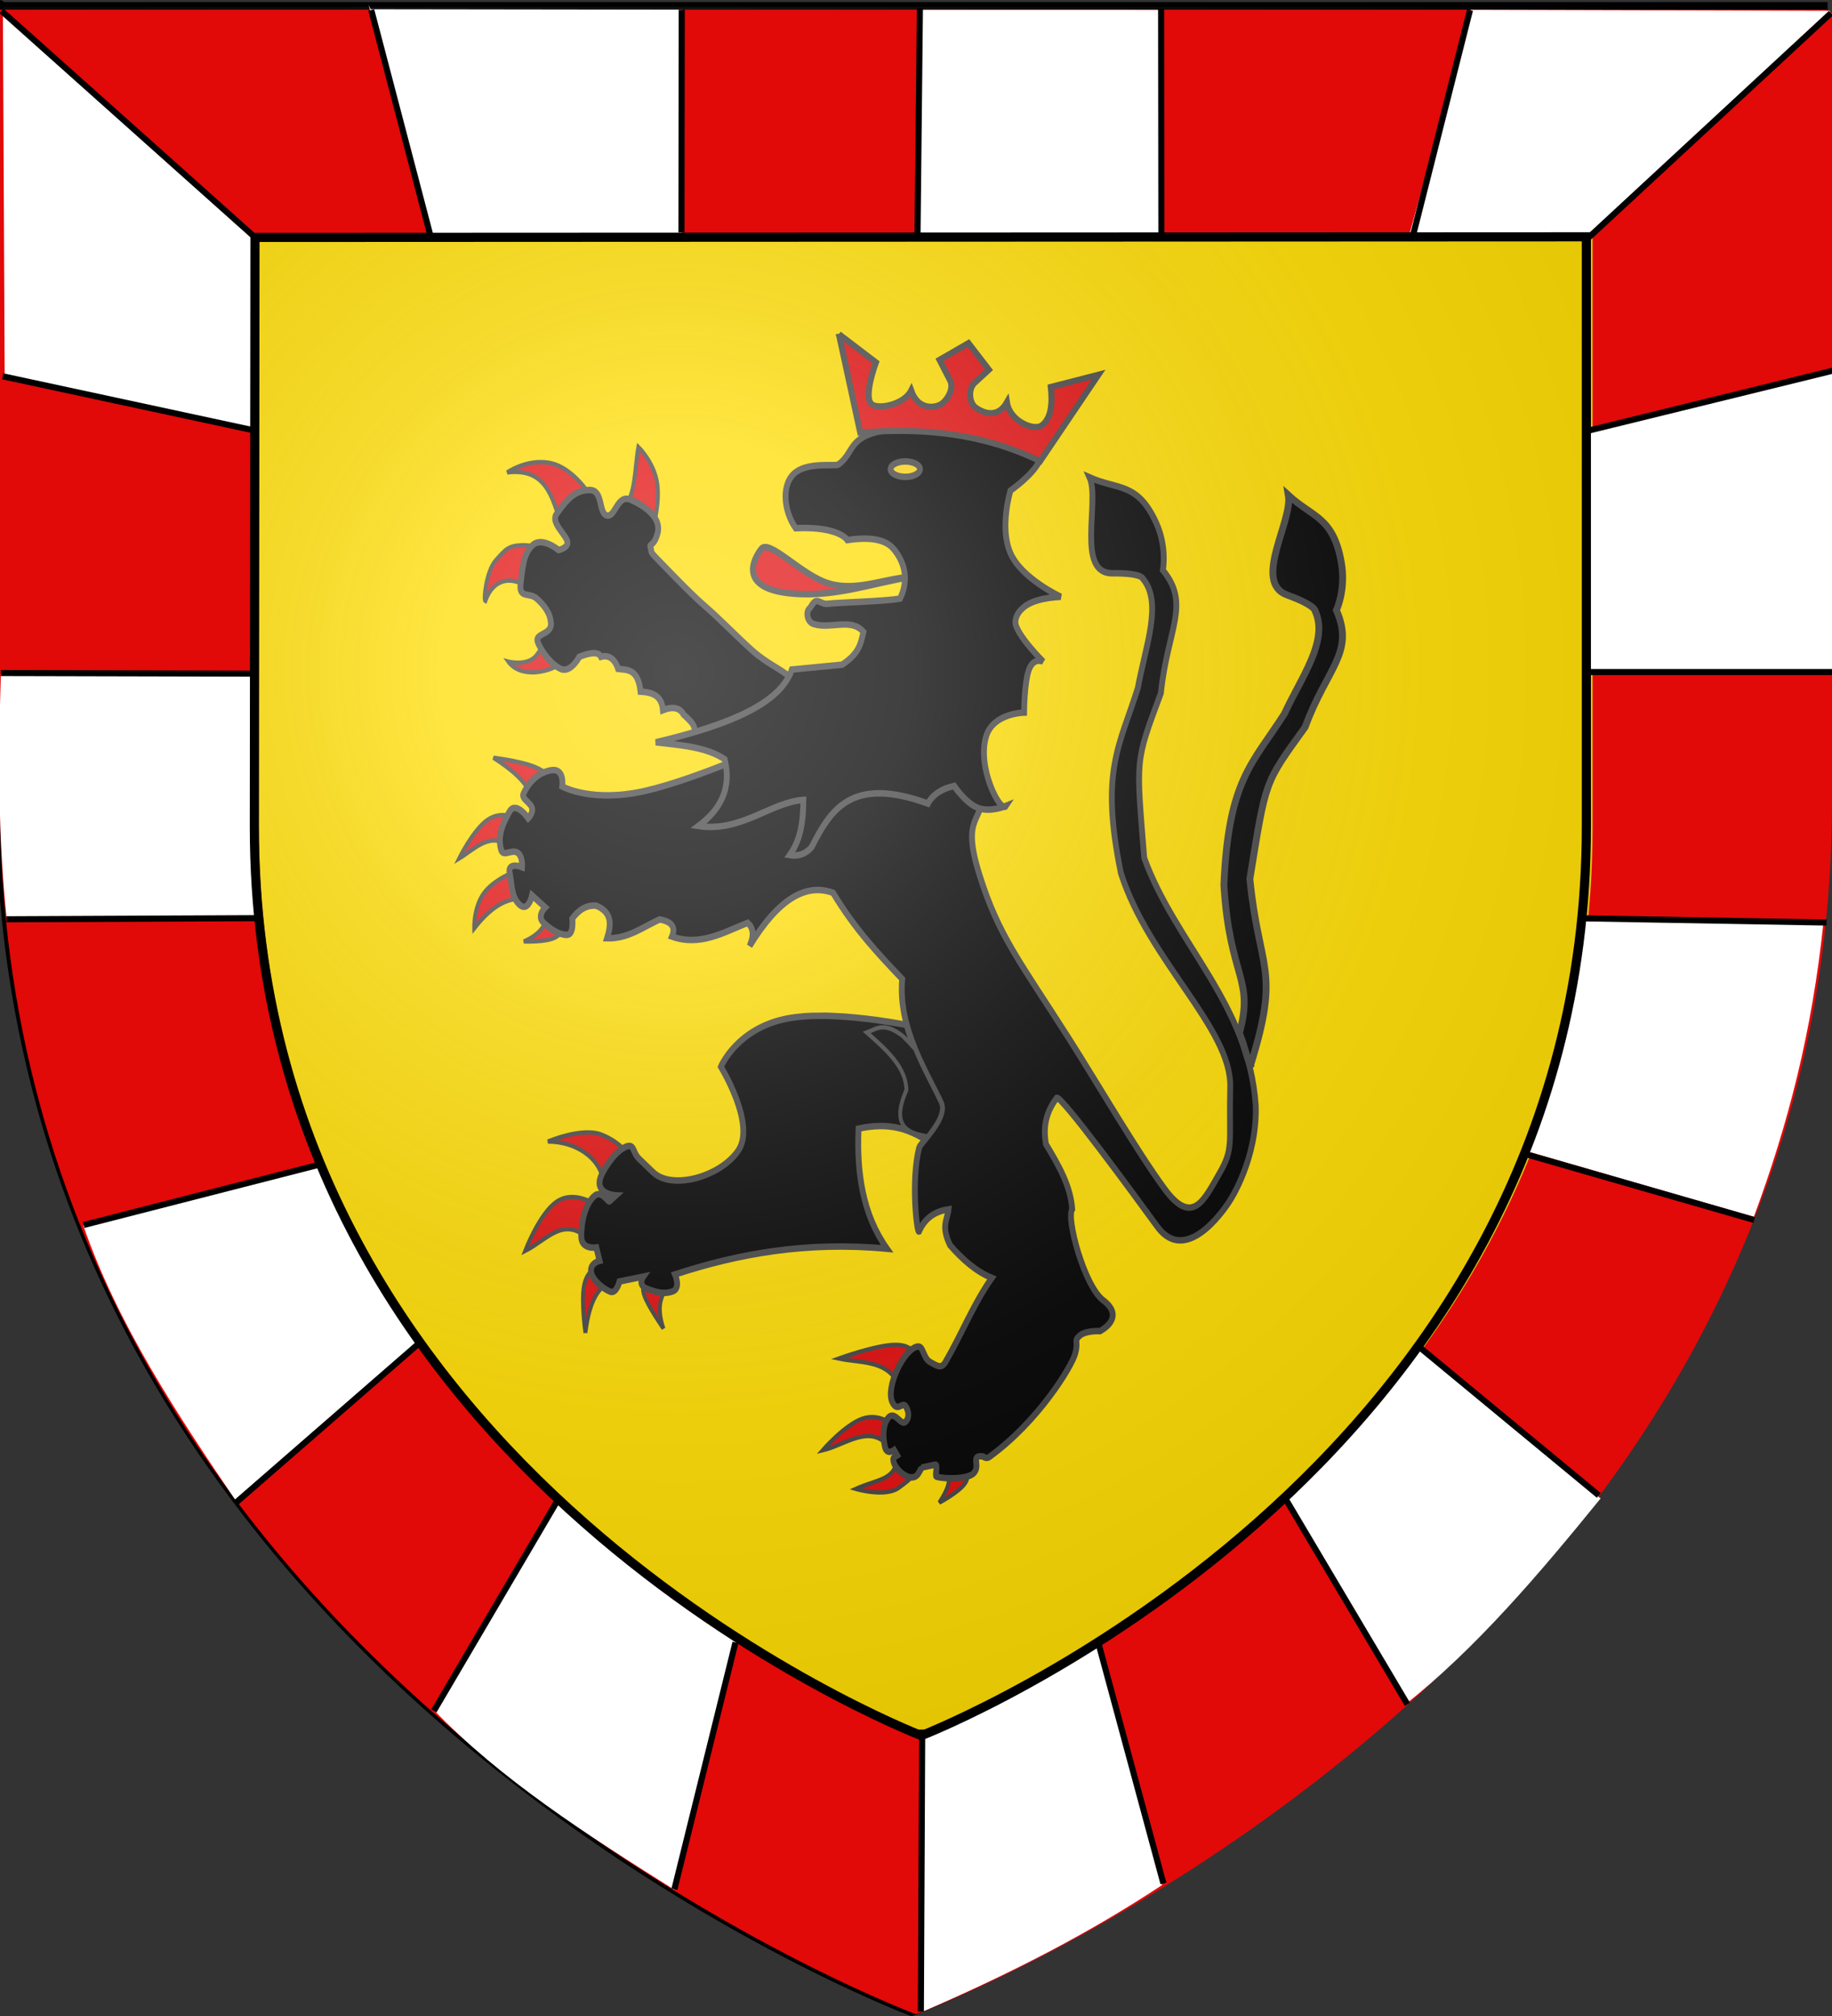 <?xml version="1.0" encoding="UTF-8" standalone="no"?>
<!-- Created with Inkscape (http://www.inkscape.org/) -->

<svg
   xmlns:dc="http://purl.org/dc/elements/1.1/"
   xmlns:cc="http://creativecommons.org/ns#"
   xmlns:rdf="http://www.w3.org/1999/02/22-rdf-syntax-ns#"
   xmlns:svg="http://www.w3.org/2000/svg"
   xmlns="http://www.w3.org/2000/svg"
   xmlns:xlink="http://www.w3.org/1999/xlink"
   xmlns:sodipodi="http://sodipodi.sourceforge.net/DTD/sodipodi-0.dtd"
   xmlns:inkscape="http://www.inkscape.org/namespaces/inkscape"
   version="1.0"
   width="600"
   height="660"
   id="svg2"
   sodipodi:version="0.32"
   inkscape:version="0.47 r22583"
   sodipodi:docname="Wappen Burggrafen von Nürnberg (Haus Raas).svg"
   inkscape:output_extension="org.inkscape.output.svg.inkscape">
  <rect width="100%" height="100%" fill="#333333" stroke="none"/>
  <sodipodi:namedview
     inkscape:window-height="690"
     inkscape:window-width="667"
     inkscape:pageshadow="2"
     inkscape:pageopacity="0.0"
     guidetolerance="10.0"
     gridtolerance="10.0"
     objecttolerance="10.0"
     borderopacity="1.0"
     bordercolor="#666666"
     pagecolor="#ffffff"
     id="base"
     inkscape:zoom="0.5"
     inkscape:cx="385.77355"
     inkscape:cy="324.71774"
     inkscape:window-x="0"
     inkscape:window-y="0"
     inkscape:current-layer="svg2"
     showgrid="false"
     inkscape:window-maximized="0" />
  <defs
     id="definitions">
    <inkscape:perspective
       sodipodi:type="inkscape:persp3d"
       inkscape:vp_x="0 : 330 : 1"
       inkscape:vp_y="0 : 1000 : 0"
       inkscape:vp_z="600 : 330 : 1"
       inkscape:persp3d-origin="300 : 220 : 1"
       id="perspective231" />
    <linearGradient
       id="linearGradientBackground">
      <stop
         offset="0"
         id="stop2895"
         style="stop-color:#ffffff;stop-opacity:0.314" />
      <stop
         offset="0.19"
         id="stop2897"
         style="stop-color:#ffffff;stop-opacity:0.251" />
      <stop
         offset="0.6"
         id="stop2901"
         style="stop-color:#6b6b6b;stop-opacity:0.125" />
      <stop
         offset="1"
         id="stop2899"
         style="stop-color:#000000;stop-opacity:0.125" />
    </linearGradient>
    <radialGradient
       cx="221.445"
       cy="226.331"
       r="300"
       fx="221.445"
       fy="226.331"
       id="radialGradientBackground"
       xlink:href="#linearGradientBackground"
       gradientUnits="userSpaceOnUse"
       gradientTransform="matrix(1.353,0,0,1.349,-78.565,-86.152)" />
    <clipPath
       id="clipPath9537">
      <path
         d="m 0,-200 0,800 300,0 0,-800 -300,0 z"
         id="path9539" />
    </clipPath>
    <polygon
       points="0.588,0.809 -0.951,-0.309 0.951,-0.309 -0.588,0.809 0,-1 0,-1 "
       transform="scale(53,53)"
       id="polygon9535" />
    <polygon
       points="0.588,0.809 -0.951,-0.309 0.951,-0.309 -0.588,0.809 0,-1 0,-1 "
       transform="scale(53,53)"
       id="polygon2803" />
    <clipPath
       id="clipPath2799">
      <path
         d="m 0,-200 0,800 300,0 0,-800 -300,0 z"
         id="path2801" />
    </clipPath>
    <clipPath
       id="clipPath2779">
      <path
         d="m 0,-200 0,800 300,0 0,-800 -300,0 z"
         id="path2781" />
    </clipPath>
    <polygon
       points="0.588,0.809 -0.951,-0.309 0.951,-0.309 -0.588,0.809 0,-1 0,-1 "
       transform="scale(53,53)"
       id="polygon2777" />
    <polygon
       points="0.588,0.809 -0.951,-0.309 0.951,-0.309 -0.588,0.809 0,-1 0,-1 "
       transform="scale(53,53)"
       id="polygon5303" />
    <clipPath
       id="clipPath5299">
      <path
         d="m 0,-200 0,800 300,0 0,-800 -300,0 z"
         id="path5301" />
    </clipPath>
    <clipPath
       id="clipPath5279">
      <path
         d="m 0,-200 0,800 300,0 0,-800 -300,0 z"
         id="path5281" />
    </clipPath>
    <polygon
       points="0.588,0.809 -0.951,-0.309 0.951,-0.309 -0.588,0.809 0,-1 0,-1 "
       transform="scale(53,53)"
       id="polygon5277" />
    <polygon
       id="polygon8317"
       transform="scale(53,53)"
       points="0.588,0.809 -0.951,-0.309 0.951,-0.309 -0.588,0.809 0,-1 0,-1 " />
    <clipPath
       id="clipPath8319">
      <path
         id="path8321"
         d="m 0,-200 0,800 300,0 0,-800 -300,0 z" />
    </clipPath>
    <clipPath
       id="clipPath4160">
      <path
         id="path4162"
         d="m 0,-200 0,800 300,0 0,-800 -300,0 z" />
    </clipPath>
    <polygon
       id="polygon4158"
       transform="scale(53,53)"
       points="0.588,0.809 -0.951,-0.309 0.951,-0.309 -0.588,0.809 0,-1 0,-1 " />
    <clipPath
       id="clipPath3597">
      <path
         id="path3599"
         d="m 0,-200 0,800 300,0 0,-800 -300,0 z" />
    </clipPath>
    <polygon
       id="polygon3595"
       transform="scale(53,53)"
       points="0.588,0.809 -0.951,-0.309 0.951,-0.309 -0.588,0.809 0,-1 0,-1 " />
  </defs>
  <g
     style="fill:#ffdd00;display:inline;fill-opacity:1"
     id="backgroundGold"
     transform="translate(-1.429,0)">
    <path
       d="M 300,658.5 C 300,658.5 598.5,546.18 598.5,260.728 C 598.5,-24.723 598.5,2.176 598.5,2.176 L 1.5,2.176 L 1.5,260.728 C 1.5,546.18 300,658.5 300,658.5 z"
       style="fill:#ffdd00;fill-opacity:1;fill-rule:evenodd;stroke:none;stroke-width:1px;stroke-linecap:butt;stroke-linejoin:miter;stroke-opacity:1"
       id="backgroundGoldPath" />
  </g>
  <g
     id="shieldOutline"
     style="fill:#ffdd00;fill-opacity:1;display:inline"
     transform="translate(-1.429,0)">
    <path
       d="m 300,658.5 c 0,0 -298.5,-112.32 -298.5,-397.772 0,-285.452 0,-258.552 0,-258.552 l 597,0 0,258.552 c 0,285.452 -298.5,397.772 -298.5,397.772 z"
       style="fill:none;stroke:#000000;stroke-width:3;stroke-linecap:butt;stroke-linejoin:miter;stroke-miterlimit:4;stroke-opacity:1;stroke-dasharray:none"
       id="shieldOutlinePath" />
  </g>
  <g
     id="charge"
     transform="scale(0.75, 0.75) translate(100, 125)">
    <g
       transform="matrix(0.849,0,0,0.942,29.465,-15.114)"
       style="fill:#000000;fill-opacity:1"
       id="lion">
      <path
         d="m 139.876,188.538 c -10.008,7.545 -24.988,8.848 -30.912,1.405 0,0 10.062,2.356 14.613,-3.091 6.176,-7.392 6.4,-10.884 7.306,-9.274 l 8.993,10.96 z"
         style="fill:#e20909;fill-opacity:1;fill-rule:evenodd;stroke:#444444;stroke-width:2;stroke-linecap:butt;stroke-linejoin:miter;stroke-miterlimit:4;stroke-opacity:1;stroke-dasharray:none;display:inline"
         id="urClaw4" />
      <path
         d="m 120.767,156.783 c -8.764,-6.846 -19.332,-6.063 -23.606,5.058 -1.132,-0.424 0.478,-13.929 5.339,-18.828 4.999,-5.038 6.323,-6.815 13.77,-7.025 7.447,-0.211 16.861,4.215 16.861,4.215 l -12.365,16.58 z"
         style="fill:#e20909;fill-opacity:1;fill-rule:evenodd;stroke:#444444;stroke-width:2;stroke-linecap:butt;stroke-linejoin:miter;stroke-miterlimit:4;stroke-opacity:1;stroke-dasharray:none;display:inline"
         id="urClaw3" />
      <path
         d="m 135.942,125.871 c -4.596,-12.573 -7.769,-25.738 -27.54,-23.606 0,0 9.868,-6.228 21.357,-4.496 14.197,2.14 24.639,19.382 23.887,19.671 l -17.704,8.431 z"
         style="fill:#e20909;fill-opacity:1;fill-rule:evenodd;stroke:#444444;stroke-width:2;stroke-linecap:butt;stroke-linejoin:miter;stroke-miterlimit:4;stroke-opacity:1;stroke-dasharray:none;display:inline"
         id="urClaw2" />
      <path
         d="m 168.54,118.283 c 5.989,-5.72 5.351,-18.068 7.306,-27.821 0,0 7.658,6.674 9.555,16.018 1.897,9.344 -1.967,21.357 -1.967,21.357 l -14.894,-9.555 z"
         style="fill:#e20909;fill-opacity:1;fill-rule:evenodd;stroke:#444444;stroke-width:2;stroke-linecap:butt;stroke-linejoin:miter;stroke-miterlimit:4;stroke-opacity:1;stroke-dasharray:none;display:inline"
         id="urClaw1" />
      <path
         d="m 213.222,229.285 -9.836,-4.848 c 3.567,-3.799 -0.505,-6.834 -4.215,-9.906 -2.203,-3.65 -6.236,-3.685 -10.679,-2.108 -0.64,-6.972 -5.698,-8.264 -11.522,-8.571 -1.298,-10.633 -6.61,-10.024 -11.522,-10.538 -1.979,-5.43 -5.563,-6.455 -8.852,-5.62 -1.083,-1.963 -4.042,-2.519 -11.1,0 0,0 -4.496,7.728 -9.555,5.62 -5.058,-2.108 -9.976,-8.15 -11.803,-12.365 -1.827,-4.215 6.885,-3.372 6.744,-8.431 -0.141,-5.058 -3.513,-8.712 -7.306,-11.803 -3.794,-3.091 -9.274,0.281 -8.29,-7.025 0.984,-7.306 1.44,-13.981 6.323,-17.845 4.883,-3.864 13.208,2.389 13.208,2.389 0,0 5.445,-0.984 4.444,-4.18 -1.001,-3.197 -8.448,-8.606 -5.568,-12.4 5.761,-7.588 10.117,-11.17 17.142,-11.241 7.025,-0.07 4.426,10.889 8.852,11.803 4.426,0.913 5.234,-10.046 12.224,-7.306 6.99,2.74 16.101,8.218 13.77,15.737 -1.981,6.389 -4.325,4.169 -3.555,6.448 1.076,3.183 -1.918,0.37 9.456,10.835 4.833,4.446 11.5,10.771 19.128,16.76 7.629,5.989 16.383,14.194 23.916,20.225 7.533,6.031 14.686,8.482 19.676,12.517 4.99,4.035 8.096,6.562 8.096,6.562 l -49.178,25.292 z"
         style="fill:#000000;fill-opacity:1;fill-rule:evenodd;stroke:#444444;stroke-width:3;stroke-linecap:butt;stroke-linejoin:miter;stroke-miterlimit:4;stroke-opacity:1;stroke-dasharray:none;display:inline"
         id="frontRight" />
      <path
         d="m 158.15,435.575 c 1.088,-14.822 -14.085,-23.326 -28.813,-23.249 0,0 17.586,-6.806 27.621,-3.179 10.035,3.626 13.711,9.339 13.711,9.339 l -12.519,17.089 z"
         style="fill:#e20909;fill-opacity:1;fill-rule:evenodd;stroke:#444444;stroke-width:2;stroke-linecap:butt;stroke-linejoin:miter;stroke-miterlimit:4;stroke-opacity:1;stroke-dasharray:none;display:inline"
         id="lrClaw1" />
      <path
         d="m 150.599,457.83 c -13.069,-11.426 -21.685,0.105 -32.986,5.167 0,0 7.352,-17.437 16.294,-22.852 8.942,-5.415 19.474,1.192 19.474,1.192 l -2.782,16.493 z"
         style="fill:#e20909;fill-opacity:1;fill-rule:evenodd;stroke:#444444;stroke-width:2;stroke-linecap:butt;stroke-linejoin:miter;stroke-miterlimit:4;stroke-opacity:1;stroke-dasharray:none;display:inline"
         id="lrClaw2" />
      <path
         d="m 160.535,477.9 c -5.28,2.459 -9.801,7.955 -11.923,23.05 0,0 -2.186,-14.009 -0.795,-21.461 1.391,-7.452 6.359,-8.346 6.359,-8.346 l 6.359,6.756 z"
         style="fill:#e20909;fill-opacity:1;fill-rule:evenodd;stroke:#444444;stroke-width:2;stroke-linecap:butt;stroke-linejoin:miter;stroke-miterlimit:4;stroke-opacity:1;stroke-dasharray:none;display:inline"
         id="lrClaw3" />
      <path
         d="m 190.739,480.284 c -4.496,4.583 -4.908,10.917 -1.987,18.679 0,0 -7.948,-10.234 -9.935,-15.499 -1.987,-5.266 1.987,-5.564 1.987,-5.564 l 9.935,2.385 z"
         style="fill:#e20909;fill-opacity:1;fill-rule:evenodd;stroke:#444444;stroke-width:2;stroke-linecap:butt;stroke-linejoin:miter;stroke-miterlimit:4;stroke-opacity:1;stroke-dasharray:none;display:inline"
         id="lrClaw4" />
      <path
         d="m 269.579,354.036 c -5.848,0.001 -11.483,0.341 -16.462,1.158 -26.556,4.356 -34.833,22.471 -34.833,22.471 0,0 18.115,26.552 8.982,38.777 -9.133,12.224 -34.157,18.494 -43.847,10.109 l -7.292,-6.322 c -3.565,-3.085 -2.11,-7.849 -7.73,-5.039 -5.62,2.81 -10.814,10.725 -11.955,13.614 -3.173,8.036 7.887,8.45 7.887,8.45 l -3.38,2.785 c -0.32,0.719 -3.883,-5.117 -7.292,-2.785 -5.415,3.703 -7.307,13.206 -7.167,19.248 0.141,6.042 7.73,4.914 7.73,4.914 l 1.69,6.165 c 0,0 -4.944,0.995 -4.382,5.07 0.562,4.075 6.928,8.28 9.984,9.264 3.056,0.984 4.632,-4.757 4.632,-4.757 l 12.237,-2.253 c 0,-10e-6 -3.103,3.916 1.815,5.602 4.918,1.686 8.746,2.688 13.207,1.283 4.461,-1.405 1.283,-7.887 1.283,-7.887 32.505,-9.581 67.579,-15.401 109.038,-11.924 -12.448,-15.811 -15.61,-34.98 -14.616,-55.646 16.251,-3.176 25.67,0.469 34.27,4.945 4.147,-4.593 10.694,-11.947 8.043,-17.025 -5.135,-9.839 -13.337,-22.11 -17.495,-35.96 -10.884,-1.823 -28.432,-4.26 -44.348,-4.256 z"
         style="fill:#000000;fill-opacity:1;fill-rule:evenodd;stroke:#444444;stroke-width:3;stroke-linecap:butt;stroke-linejoin:miter;stroke-miterlimit:4;stroke-opacity:1;stroke-dasharray:none;display:inline"
         id="hindRight" />
      <path
         d="m 120.594,251.967 c -2.452,-6.44 -9.972,-12.1 -19.275,-17.486 0,0 12.866,1.391 20.467,3.974 7.601,2.583 9.935,6.359 9.935,6.359 l -11.128,7.154 z"
         style="fill:#e20909;fill-opacity:1;fill-rule:evenodd;stroke:#444444;stroke-width:2;stroke-linecap:butt;stroke-linejoin:miter;stroke-miterlimit:4;stroke-opacity:1;stroke-dasharray:none;display:inline"
         id="ulClaw1" />
      <path
         d="m 109.864,275.613 c -10.233,-7.085 -17.934,1.024 -26.23,5.564 0,0 7.164,-13.166 14.516,-17.836 7.352,-4.67 14.893,-0.843 14.893,-0.843 l -3.179,13.115 z"
         style="fill:#e20909;fill-opacity:1;fill-rule:evenodd;stroke:#444444;stroke-width:2;stroke-linecap:butt;stroke-linejoin:miter;stroke-miterlimit:4;stroke-opacity:1;stroke-dasharray:none;display:inline"
         id="ulClaw2" />
      <path
         d="m 116.818,299.657 c -7.213,0.069 -14.891,1.814 -25.435,13.91 0,0 -0.348,-9.687 4.968,-16.294 5.315,-6.607 16.294,-10.134 16.294,-10.134 l 4.173,12.519 z"
         style="fill:#e20909;fill-opacity:1;fill-rule:evenodd;stroke:#444444;stroke-width:2;stroke-linecap:butt;stroke-linejoin:miter;stroke-miterlimit:4;stroke-opacity:1;stroke-dasharray:none;display:inline"
         id="ulClaw3" />
      <path
         d="m 128.342,309.219 c -0.563,3.908 -4.917,7.956 -11.387,10.389 0,0 11.488,0.423 16.158,-1.869 4.67,-2.291 3.577,-5.961 3.577,-5.961 l -8.348,-2.559 z"
         style="fill:#e20909;fill-opacity:1;fill-rule:evenodd;stroke:#444444;stroke-width:2;stroke-linecap:butt;stroke-linejoin:miter;stroke-miterlimit:4;stroke-opacity:1;stroke-dasharray:none;display:inline"
         id="ulClaw4" />
      <path
         d="m 332.617,564.14 c 3.506,2.249 5.008,5.9 -1.987,15.499 0,0 9.836,-4.67 13.115,-8.743 3.279,-4.074 0,-7.551 0,-7.551 l -11.128,0.795 z"
         style="fill:#e20909;fill-opacity:1;fill-rule:evenodd;stroke:#444444;stroke-width:2;stroke-linecap:butt;stroke-linejoin:miter;stroke-miterlimit:4;stroke-opacity:1;stroke-dasharray:none;display:inline"
         id="llClaw4" />
      <path
         d="m 308.772,558.973 c -0.443,10.31 -10.166,9.82 -21.063,14.307 0,0 14.804,3.974 21.858,-0.397 7.054,-4.372 10.333,-8.346 10.333,-8.346 l -11.128,-5.564 z"
         style="fill:#e20909;fill-opacity:1;fill-rule:evenodd;stroke:#444444;stroke-width:2;stroke-linecap:butt;stroke-linejoin:miter;stroke-miterlimit:4;stroke-opacity:1;stroke-dasharray:none;display:inline"
         id="llClaw3" />
      <path
         d="m 304.798,553.807 c -9.747,-10.989 -22.513,-0.845 -34.178,1.59 0,0 11.426,-11.923 20.666,-14.705 9.24,-2.782 16.294,3.577 16.294,3.577 l -2.782,9.538 z"
         style="fill:#e20909;fill-opacity:1;fill-rule:evenodd;stroke:#444444;stroke-width:2;stroke-linecap:butt;stroke-linejoin:miter;stroke-miterlimit:4;stroke-opacity:1;stroke-dasharray:none;display:inline"
         id="llClaw2" />
      <path
         d="m 311.554,530.359 c -3.935,-17.375 -19.706,-15.023 -32.588,-17.487 0,0 19.076,-6.259 29.012,-6.359 9.935,-0.099 10.73,5.961 10.73,5.961 l -7.154,17.884 z"
         style="fill:#e20909;fill-opacity:1;fill-rule:evenodd;stroke:#444444;stroke-width:2;stroke-linecap:butt;stroke-linejoin:miter;stroke-miterlimit:4;stroke-opacity:1;stroke-dasharray:none;display:inline"
         id="llClaw1" />
      <path
         d="m 248.762,226.731 c 0,0 -41.53,17.288 -69.151,23.05 -27.621,5.763 -42.921,-1.987 -42.921,-1.987 0,0 1.391,-8.545 -5.564,-7.551 -6.955,0.994 -11.724,5.763 -14.307,10.73 -1.292,2.484 3.08,3.974 4.198,6.433 1.118,2.459 -1.813,5.092 -1.813,5.092 0,0 -6.359,-8.147 -9.538,-3.179 -3.179,4.968 -6.557,11.128 -4.372,17.884 1.093,3.378 5.166,-0.298 8.172,1.143 3.005,1.441 2.558,6.806 2.558,6.806 0,0 -7.551,-2.683 -6.359,2.782 1.192,5.465 0.795,11.128 5.166,14.705 4.372,3.577 6.359,-4.372 6.359,-4.372 l 6.756,5.564 c 0,0 -4.57,3.974 -0.795,7.154 3.775,3.179 8.147,5.564 11.923,5.564 3.775,0 2.782,-7.551 2.782,-7.551 3.184,-3.832 7.023,-6.354 12.32,-5.961 8.311,3.097 7.727,8.863 5.564,15.102 10.604,0.277 18.371,-5.12 27.025,-8.743 6.534,0.994 8.3,3.776 6.359,7.948 14.481,4.624 26.479,-1.924 38.947,-6.359 2.669,2.174 3.608,5.386 0.994,10.73 14.307,-21.196 28.614,-29.409 42.921,-24.64 11.376,16.94 22.633,27.68 35.569,39.941 -2.213,22.609 12.235,42.596 19.871,57.228 3.687,7.064 -10.486,18.622 -11.128,20.864 -4.346,15.183 -1.202,39.302 -0.136,38.947 3.379,-6.846 8.874,-9.457 15.238,-10.333 -0.603,4.913 -4.064,7.682 0.795,16.692 6.496,6.677 13.47,12.16 21.461,15.102 -9.361,11.923 -15.49,26.009 -23.845,38.947 -2.187,3.386 -4.372,1.788 -7.948,0 -3.577,-1.788 -3.406,-7.591 -6.359,-7.154 -7.155,1.06 -16.593,18.996 -13.038,25.764 2.628,5.004 5.194,-0.392 6.864,1.911 1.67,2.302 2.047,5.474 -0.185,7.298 -2.232,1.825 -5.564,-5.544 -8.743,-1.967 -3.179,3.577 -2.72,9.396 -1.726,13.464 0.994,4.068 4.717,1.546 4.717,1.546 l 1.59,2.46 c -1.479,0.948 -2.439,0.532 -1.819,3.034 0.941,3.796 9.179,10.211 12.609,5.45 1.321,-1.833 1.725,-2.895 1.778,-2.886 l 6.956,-1.331 c 1.629,-0.312 -0.343,5.312 0.72,5.582 4.768,1.213 15.957,1.061 18.936,-1.502 4.073,-3.504 -1.879,-8.663 4.874,-7.904 0,0 1.75,1.253 3.142,0.353 25.23,-16.329 42.657,-42.131 44.4,-48.092 1.772,-6.056 -0.994,-5.564 2.186,-8.147 3.179,-2.583 10.532,-2.186 10.532,-2.186 0,0 13.609,-6.099 1.59,-14.307 -9.7,-6.624 -19.112,-38.197 -15.897,-42.126 -0.751,-10.75 -7.057,-20.491 -13.512,-30.204 -1.869,-9.636 1.118,-16.035 5.564,-21.461 2.542,-0.915 39.189,44.17 51.665,59.613 15.866,19.64 37.357,-11.923 37.357,-11.923 0,0 14.307,-19.474 13.314,-44.312 -3.583,-46.911 -41.377,-74.846 -57.339,-114.516 -4.152,-46.773 -4.84,-43.881 8.564,-76.381 3.398,-29.827 15.458,-41.081 1.027,-56.963 0,0 2.289,-10.599 -3.436,-21.946 -9.538,-18.906 -19.657,-15.215 -34.275,-21.05 5.394,10.825 -7.146,44.571 11.762,44.414 15.223,-0.126 15.634,2.463 15.634,2.463 10.363,11.092 1.269,31.535 -2.551,50.653 -9.563,27.354 -19.475,38.489 -8.736,85.824 14.324,40.48 56.905,72.086 56.235,98.957 -0.67,26.871 1.95,28.512 -5.763,40.537 -7.713,12.024 -13.74,24.442 -28.217,6.557 -14.477,-17.884 -33.651,-47.705 -49.081,-69.548 -25.008,-35.402 -36.016,-47.243 -45.902,-75.708 -9.886,-28.465 2.385,-23.448 1.987,-40.139 -0.397,-16.692 -3.577,-26.627 -3.577,-26.627 l -100.945,4.769 z"
         style="fill:#000000;fill-opacity:1;fill-rule:evenodd;stroke:#444444;stroke-width:3;stroke-linecap:butt;stroke-linejoin:miter;stroke-miterlimit:4;stroke-opacity:1;stroke-dasharray:none;display:inline"
         id="bodyAndTail" />
      <path
         d="m 316.636,150.6 c -19.938,2.844 -38.988,9.392 -60.7,7.869 -29.46,-2.067 -20.885,-16.156 -16.861,-20.795 3.834,-4.421 18.956,10.362 32.036,15.175 15.176,5.585 30.352,-1.492 45.525,-2.248 z"
         style="fill:#e20909;fill-opacity:1;fill-rule:evenodd;stroke:#444444;stroke-width:3;stroke-linecap:butt;stroke-linejoin:miter;stroke-miterlimit:4;stroke-opacity:1;stroke-dasharray:none;display:inline"
         id="tongue" />
      <path
         d="m 307.082,137.673 c -4.789,-5.09 -14.196,-5.348 -23.746,-4.075 -1.6,-2.183 -8.601,-6.271 -26.556,-5.48 -6.471,-8.207 -7.558,-21.16 0.281,-26.135 7.171,-4.551 20.206,-2.446 21.638,-3.372 8.389,-5.426 4.637,-12.646 23.043,-15.737 18.407,-3.091 50.583,3.372 50.583,3.372 0,0 10.538,-5.058 17.142,-5.62 6.604,-0.562 6.042,-0.562 9.274,3.372 3.232,3.934 6.534,5.691 3.653,12.365 -2.88,6.674 -15.175,14.332 -15.175,14.332 0,0 -5.761,17.072 0,28.945 5.761,11.873 25.854,20.233 25.854,20.233 -9.091,0.479 -16.102,2.147 -19.952,5.62 -2.154,1.686 -4.017,4.934 -3.091,7.587 2.188,6.269 14.051,16.861 14.051,16.861 0,0 -4.848,-2.248 -7.306,3.653 -2.459,5.901 -2.529,19.952 -2.529,19.952 0,0 -15.597,0.2 -19.39,10.679 -5.252,14.508 7.454,36.402 10.117,32.598 0,0 -8.29,3.161 -14.613,0.843 -6.323,-2.318 -12.084,-10.117 -12.084,-10.117 -6.071,1.101 -11.148,4.064 -13.489,8.15 -39.759,-13.063 -50.152,3.242 -59.857,20.233 -3.014,3.051 -6.728,4.349 -11.241,3.653 6.011,-7.607 6.936,-16.485 7.025,-25.573 -16.705,1.055 -32.193,15.159 -53.955,12.084 11.265,-7.596 17.183,-17.332 13.489,-30.912 -9.257,-5.678 -22.539,-6.526 -35.408,-7.869 39.441,-8.394 64.138,-18.398 69.974,-33.722 l 25.854,-2.248 c 9.312,-5.573 9.568,-10.322 10.96,-15.175 -6.32,-6.703 -16.72,-1.117 -25.573,-3.653 -3.732,-1.069 -3.983,-5.9 -2.211,-7.222 0.886,-0.661 1.861,-3.066 3.382,-3.386 1.521,-0.321 3.589,1.442 5.535,1.249 7.253,-0.723 30.281,-1.158 37.694,-2.443 4.537,-8.308 2.631,-16.662 -3.372,-23.043 z"
         style="fill:#000000;fill-opacity:1;fill-rule:evenodd;stroke:#444444;stroke-width:3;stroke-linecap:butt;stroke-linejoin:miter;stroke-miterlimit:4;stroke-opacity:1;stroke-dasharray:none;display:inline"
         id="headAndMane" />
      <path
         d="m 320.695,100.749 c 0.003,1.976 -3.379,3.579 -7.551,3.579 -4.172,0 -7.554,-1.603 -7.551,-3.579 -0.003,-1.976 3.379,-3.579 7.551,-3.579 4.172,0 7.554,1.603 7.551,3.579 z"
         style="fill:#fcd40f;fill-opacity:1;fill-rule:evenodd;stroke:#444444;stroke-width:3;stroke-linecap:butt;stroke-linejoin:miter;stroke-miterlimit:4;stroke-opacity:1;stroke-dasharray:none;display:inline"
         id="eye" />
      <path
         d="m 301.846,359.388 c -3.34,-0.059 -5.744,1.499 -8.513,2.41 10.127,8.032 20.215,16.072 20.374,26.634 -7.916,16.534 0.196,20.045 10.891,21.47 4.078,-4.598 9.223,-11.049 6.823,-15.648 -3.693,-7.075 -8.952,-15.423 -13.176,-24.693 -1.799,-1.897 -3.846,-3.887 -6.259,-6.04 -4.374,-3.06 -7.542,-4.085 -10.14,-4.131 z"
         style="fill:#000000;fill-opacity:1;fill-rule:evenodd;stroke:#444444;stroke-width:2;stroke-linecap:butt;stroke-linejoin:miter;stroke-miterlimit:4;stroke-opacity:1;stroke-dasharray:none"
         id="penis" />
    </g>
    <path
       id="crown"
       style="fill:#e20909;fill-opacity:1;fill-rule:evenodd;stroke:#444444;stroke-width:2.64;stroke-linecap:butt;stroke-linejoin:miter;stroke-miterlimit:4;stroke-opacity:1;stroke-dasharray:none;display:inline"
       d="m 266.32,20.838 9.324,43.005 c 27.178,-2.247 53.613,0.304 78.555,12.48 l 25.476,-37.765 -20.802,5.351 c 0.79,7.283 0.182,13.707 -3.915,16.747 -3.455,2.563 -13.98,-1.786 -15.255,-10.023 -4.01,7.042 -10.25,4.746 -13.73,2.209 -2.8,-2.041 -3.228,-8.08 -0.452,-10.635 l 6.321,-5.817 -8.932,-11.61 -12.649,7.295 4.664,9.088 c 1.829,3.564 -1.411,8.63 -3.924,10.207 -2.622,1.646 -10.033,2.861 -13.113,-5.899 -3.048,6.033 -14.133,8.354 -17.198,5.987 -3.896,-3.009 1.82,-18.295 1.82,-18.295 l -16.19,-12.325 z" />
    <path
       d="m 446.072,340.035 c 13.287,-42.605 3.762,-40.802 -0.285,-81.395 7.148,-43.42 5.938,-41.021 24.14,-66.259 9.471,-25.858 21.801,-32.351 13.649,-51.038 0,0 4.244,-8.861 2.145,-20.823 -3.498,-19.93 -12.55,-19.667 -23.115,-29.354 1.948,11.391 -15.833,38.014 -0.433,43.598 12.397,4.496 12.15,6.954 12.15,6.954 5.926,13.137 -6.063,28.811 -13.467,44.888 -13.924,21.763 -24.483,28.798 -26.404,74.719 2.533,40.827 13.358,40.621 6.769,64.64 2.969,7.518 2.255,7.874 4.853,14.069 z"
       style="fill:#000000;fill-opacity:1;fill-rule:evenodd;stroke:#444444;stroke-width:3;stroke-linecap:butt;stroke-linejoin:miter;stroke-miterlimit:4;stroke-opacity:1;stroke-dasharray:none;display:inline"
       id="rightTail" />
  </g>
  <g
     transform="translate(0.358,0.542)"
     id="backgroundGradient">
    <path
       d="m 299.064,658.095 c 0,0 298.5,-112.32 298.5,-397.772 0,-285.452 0,-258.552 0,-258.552 l -597,0 0,258.552 c 0,285.452 298.5,397.772 298.5,397.772 z"
       style="fill:url(#radialGradientBackground);fill-opacity:1;fill-rule:evenodd;stroke:none"
       id="backgroundGradientFillPath" />
  </g>
  <g
     inkscape:groupmode="layer"
     id="bordureLayer"
     inkscape:label="bordure"
     style="display:inline"
     transform="translate(-3.646,-3.547)">
    <g
       id="bordurePaths">
      <path
         id="colour1"
         d="m 3.646,6.714 0,1.493 0,257.29 c 0,285.121 299.469,397.271 299.469,397.271 l 0.531,0.187 0.531,-0.187 c -10e-6,10e-6 299.469,-112.149 299.469,-397.271 0,-142.04 0,-206.365 0,-235.178 -10e-6,-13.586 0,-18.399 0,-20.619 -10e-6,-0.134 0,-1.134 0,-1.244 -10e-6,-0.482 0,-0.726 0,-0.84 -10e-6,-0.029 0,-0.05 0,-0.062 -10e-6,-0.006 0,-0.029 0,-0.031 -10e-6,-1.991e-4 -0.75,-6.97e-5 -1.5,0 l 0,-0.809 -597,0 -1.5,0 z m 84.75,74.702 436.844,0 c -2e-5,1.761 0,5.182 0,15.208 -2e-5,21.774 0,70.396 0,177.736 -2e-5,212.097 -215.236,296.304 -218.406,297.533 -3.03,-1.174 -218.438,-85.366 -218.438,-297.533 l 0,-192.944 z"
         style="fill:#e20909;fill-opacity:1;fill-rule:evenodd;stroke:none" />
      <path
         sodipodi:nodetypes="ccccc"
         id="top4"
         d="m 304.536,6.756 80.169,0.017 0.094,74.826 -80.155,0.03 -0.108,-74.872 z"
         style="color:#000000;fill:#ffffff;fill-opacity:1;fill-rule:evenodd;stroke:none;stroke-width:2;marker:none;visibility:visible;display:inline;overflow:visible" />
      <path
         sodipodi:nodetypes="ccccc"
         id="top6"
         d="M 485.377,6.753 465.222,80.37 525.16,80.028 603.133,7.064 485.377,6.753 z"
         style="color:#000000;fill:#ffffff;fill-opacity:1;fill-rule:evenodd;stroke:none;stroke-width:2;marker:none;visibility:visible;display:inline;overflow:visible" />
      <path
         sodipodi:nodetypes="ccccc"
         id="right2"
         d="m 603.694,125.306 0,98.403 -80.281,-0.838 -0.281,-77.94 80.561,-19.625 z"
         style="color:#000000;fill:#ffffff;fill-opacity:1;fill-rule:evenodd;stroke:none;stroke-width:2;marker:none;visibility:visible;display:inline;overflow:visible" />
      <path
         sodipodi:nodetypes="ccccc"
         id="right4"
         d="m 600.894,305.19 c -3.803,36.342 -11.565,66.261 -22.85,96.745 l -74.351,-21.507 c 9.745,-24.625 16.493,-47.473 17.316,-75.796 l 79.884,0.558 z"
         style="color:#000000;fill:#ffffff;fill-opacity:1;fill-rule:evenodd;stroke:none;stroke-width:2;marker:none;visibility:visible;display:inline;overflow:visible" />
      <path
         sodipodi:nodetypes="ccccc"
         id="right6"
         d="m 468.544,443.478 59.304,50.645 c -20.194,24.857 -40.953,49.221 -64.094,67.549 l -39.967,-68.294 c 16.906,-15.332 30.078,-31.615 44.758,-49.901 z"
         style="color:#000000;fill:#ffffff;fill-opacity:1;fill-rule:evenodd;stroke:none;stroke-width:2;marker:none;visibility:visible;display:inline;overflow:visible" />
      <path
         sodipodi:nodetypes="ccccc"
         id="right8"
         d="m 306.25,570.223 -0.622,91.992 c 30.535,-13.219 55.342,-26.198 78.627,-41.544 l -20.968,-79.742 c -18.206,10.086 -31.753,22.026 -57.038,29.294 z"
         style="color:#000000;fill:#ffffff;fill-opacity:1;fill-rule:evenodd;stroke:none;stroke-width:2;marker:none;visibility:visible;display:inline;overflow:visible" />
      <path
         sodipodi:nodetypes="ccccc"
         id="left7"
         d="m 186.127,494.128 -40.529,69.131 c 21.953,22.829 50.408,41.071 78.794,58.888 l 21.392,-83.542 c -16.149,-10.892 -41.064,-26.318 -59.657,-44.478 z"
         style="color:#000000;fill:#ffffff;fill-opacity:1;fill-rule:evenodd;stroke:none;stroke-width:2;marker:none;visibility:visible;display:inline;overflow:visible" />
      <path
         sodipodi:nodetypes="ccccc"
         id="left5"
         d="m 107.785,385.118 -76.875,19.624 c 11.169,32.182 30.63,61.744 50.594,90.998 l 59.52,-52.45 c -13.824,-17.942 -23.614,-37.816 -32.958,-58.731"
         style="color:#000000;fill:#ffffff;fill-opacity:1;fill-rule:evenodd;stroke:none;stroke-width:2;marker:none;visibility:visible;display:inline;overflow:visible" />
      <path
         sodipodi:nodetypes="cccc"
         id="left3"
         d="m 3.94,224.16 c -0.889,26.87 -0.919,52.903 1.842,79.773 l 82.513,0.278 c -3.322,-25.235 -2.243,-53.484 -2.048,-80.119"
         style="color:#000000;fill:#ffffff;fill-opacity:1;fill-rule:evenodd;stroke:none;stroke-width:2;marker:none;visibility:visible;display:inline;overflow:visible" />
      <path
         sodipodi:nodetypes="ccccc"
         id="left1"
         d="M 4.59,6.74 87.462,80.252 86.652,144.69 5.179,126.933 4.59,6.74 z"
         style="color:#000000;fill:#ffffff;fill-opacity:1;fill-rule:evenodd;stroke:none;stroke-width:2;marker:none;visibility:visible;display:inline;overflow:visible" />
      <path
         sodipodi:nodetypes="ccccc"
         id="top2"
         d="m 124.391,5.124 19.738,76.832 82.892,-0.746 0.148,-74.506 -102.134,-0.136"
         style="color:#000000;fill:#ffffff;fill-opacity:1;fill-rule:evenodd;stroke:none;stroke-width:2;marker:none;visibility:visible;display:inline;overflow:visible" />
      <path
         sodipodi:nodetypes="cccccc"
         id="right6outline"
         d="m 467.901,444.057 59.369,49.049 -59.369,-49.049 z m -43.85,49.142 40.529,68.294 -40.529,-68.294 z"
         style="color:#000000;fill:none;stroke:#000000;stroke-width:1.995;stroke-linecap:butt;stroke-linejoin:miter;stroke-miterlimit:4;stroke-opacity:1;stroke-dasharray:none;stroke-dashoffset:0;marker:none;visibility:visible;display:inline;overflow:visible" />
      <path
         sodipodi:nodetypes="cccccc"
         id="top4outline"
         d="M 304.923,6.14 304.142,80.344 304.923,6.14 z m 79,0.19 0.094,75.943 -0.094,-75.943 z"
         style="color:#000000;fill:none;stroke:#000000;stroke-width:1.995;stroke-linecap:butt;stroke-linejoin:miter;stroke-miterlimit:4;stroke-opacity:1;stroke-dasharray:none;stroke-dashoffset:0;marker:none;visibility:visible;display:inline;overflow:visible" />
      <path
         sodipodi:nodetypes="cccccc"
         id="top6outline"
         d="M 485.081,6.852 466.329,81.028 485.081,6.852 z m 118.191,1.028 -79.25,73.365 79.25,-73.365 z"
         style="color:#000000;fill:none;stroke:#000000;stroke-width:1.995;stroke-linecap:butt;stroke-linejoin:miter;stroke-miterlimit:4;stroke-opacity:1;stroke-dasharray:none;stroke-dashoffset:0;marker:none;visibility:visible;display:inline;overflow:visible" />
      <path
         sodipodi:nodetypes="cccccc"
         id="right2outline"
         d="m 603.959,124.88 -80,19.625 80,-19.625 z m -80.281,98.682 80,0 -80,0 z"
         style="color:#000000;fill:none;stroke:#000000;stroke-width:1.995;stroke-linecap:butt;stroke-linejoin:miter;stroke-miterlimit:4;stroke-opacity:1;stroke-dasharray:none;stroke-dashoffset:0;marker:none;visibility:visible;display:inline;overflow:visible" />
      <path
         sodipodi:nodetypes="cccccc"
         id="right4outline"
         d="m 521.556,304.173 80.281,1.396 -80.281,-1.396 z m -18.319,77.194 74.908,21.579 -74.908,-21.579 z"
         style="color:#000000;fill:none;stroke:#000000;stroke-width:1.995;stroke-linecap:butt;stroke-linejoin:miter;stroke-miterlimit:4;stroke-opacity:1;stroke-dasharray:none;stroke-dashoffset:0;marker:none;visibility:visible;display:inline;overflow:visible" />
      <path
         sodipodi:nodetypes="cccccc"
         id="right8outline"
         d="m 363.272,541.029 21.403,79.122 -21.403,-79.122 z m -57.599,28.735 -0.434,92.333 0.434,-92.333 z"
         style="color:#000000;fill:none;stroke:#000000;stroke-width:1.995;stroke-linecap:butt;stroke-linejoin:miter;stroke-miterlimit:4;stroke-opacity:1;stroke-dasharray:none;stroke-dashoffset:0;marker:none;visibility:visible;display:inline;overflow:visible" />
      <path
         sodipodi:nodetypes="cccccc"
         id="left5outline"
         d="M 108.77,384.685 31.053,404.589 108.77,384.685 z m 31.941,58.778 -59.906,52.123 59.906,-52.123 z"
         style="color:#000000;fill:none;stroke:#000000;stroke-width:1.995;stroke-linecap:butt;stroke-linejoin:miter;stroke-miterlimit:4;stroke-opacity:1;stroke-dasharray:none;stroke-dashoffset:0;marker:none;visibility:visible;display:inline;overflow:visible" />
      <path
         sodipodi:nodetypes="cccccc"
         id="top2outline"
         d="M 125.239,6.82 C 131.774,31.911 138.299,56.433 144.833,81.523 L 125.239,6.82 z M 226.923,6.724 c -0.031,24.843 -0.062,48.093 -0.094,72.936 l 0.094,-72.936 z"
         style="color:#000000;fill:none;stroke:#000000;stroke-width:1.995;stroke-linecap:butt;stroke-linejoin:miter;stroke-miterlimit:4;stroke-opacity:1;stroke-dasharray:none;stroke-dashoffset:0;marker:none;visibility:visible;display:inline;overflow:visible" />
      <path
         sodipodi:nodetypes="cccccc"
         id="left1outline"
         d="M 4.155,7.125 87.837,81.84 4.155,7.125 z M 4.542,126.74 86.923,144.472 4.542,126.74 z"
         style="color:#000000;fill:none;stroke:#000000;stroke-width:1.995;stroke-linecap:butt;stroke-linejoin:miter;stroke-miterlimit:4;stroke-opacity:1;stroke-dasharray:none;stroke-dashoffset:0;marker:none;visibility:visible;display:inline;overflow:visible" />
      <path
         sodipodi:nodetypes="cccccc"
         id="left3outline"
         d="M 3.947,223.891 86.923,224.088 3.947,223.891 z M 88.322,304.139 5.726,304.502 88.322,304.139 z"
         style="color:#000000;fill:none;stroke:#000000;stroke-width:1.995;stroke-linecap:butt;stroke-linejoin:miter;stroke-miterlimit:4;stroke-opacity:1;stroke-dasharray:none;stroke-dashoffset:0;marker:none;visibility:visible;display:inline;overflow:visible" />
      <path
         sodipodi:nodetypes="cccccc"
         id="left7outline"
         d="m 186.55,494.253 -40.809,69.411 40.809,-69.411 z m 57.973,46.991 -20,80.798 20,-80.798 z"
         style="color:#000000;fill:none;stroke:#000000;stroke-width:1.995;stroke-linecap:butt;stroke-linejoin:miter;stroke-miterlimit:4;stroke-opacity:1;stroke-dasharray:none;stroke-dashoffset:0;marker:none;visibility:visible;display:inline;overflow:visible" />
      <path
         sodipodi:nodetypes="ccssccc"
         id="innerOutline"
         d="m 87.149,81.275 436.05,-0.197 c 0,1.761 0,5.182 0,15.208 0,21.774 0,70.396 0,177.736 0,212.097 -214.641,296.502 -217.811,297.731 C 302.358,570.578 86.951,486.386 86.951,274.219 L 87.149,81.275 z"
         style="fill:none;stroke:#000000;stroke-width:2.993;stroke-linecap:butt;stroke-linejoin:miter;stroke-miterlimit:4;stroke-opacity:1;display:inline" />
    </g>
  </g>
</svg>
